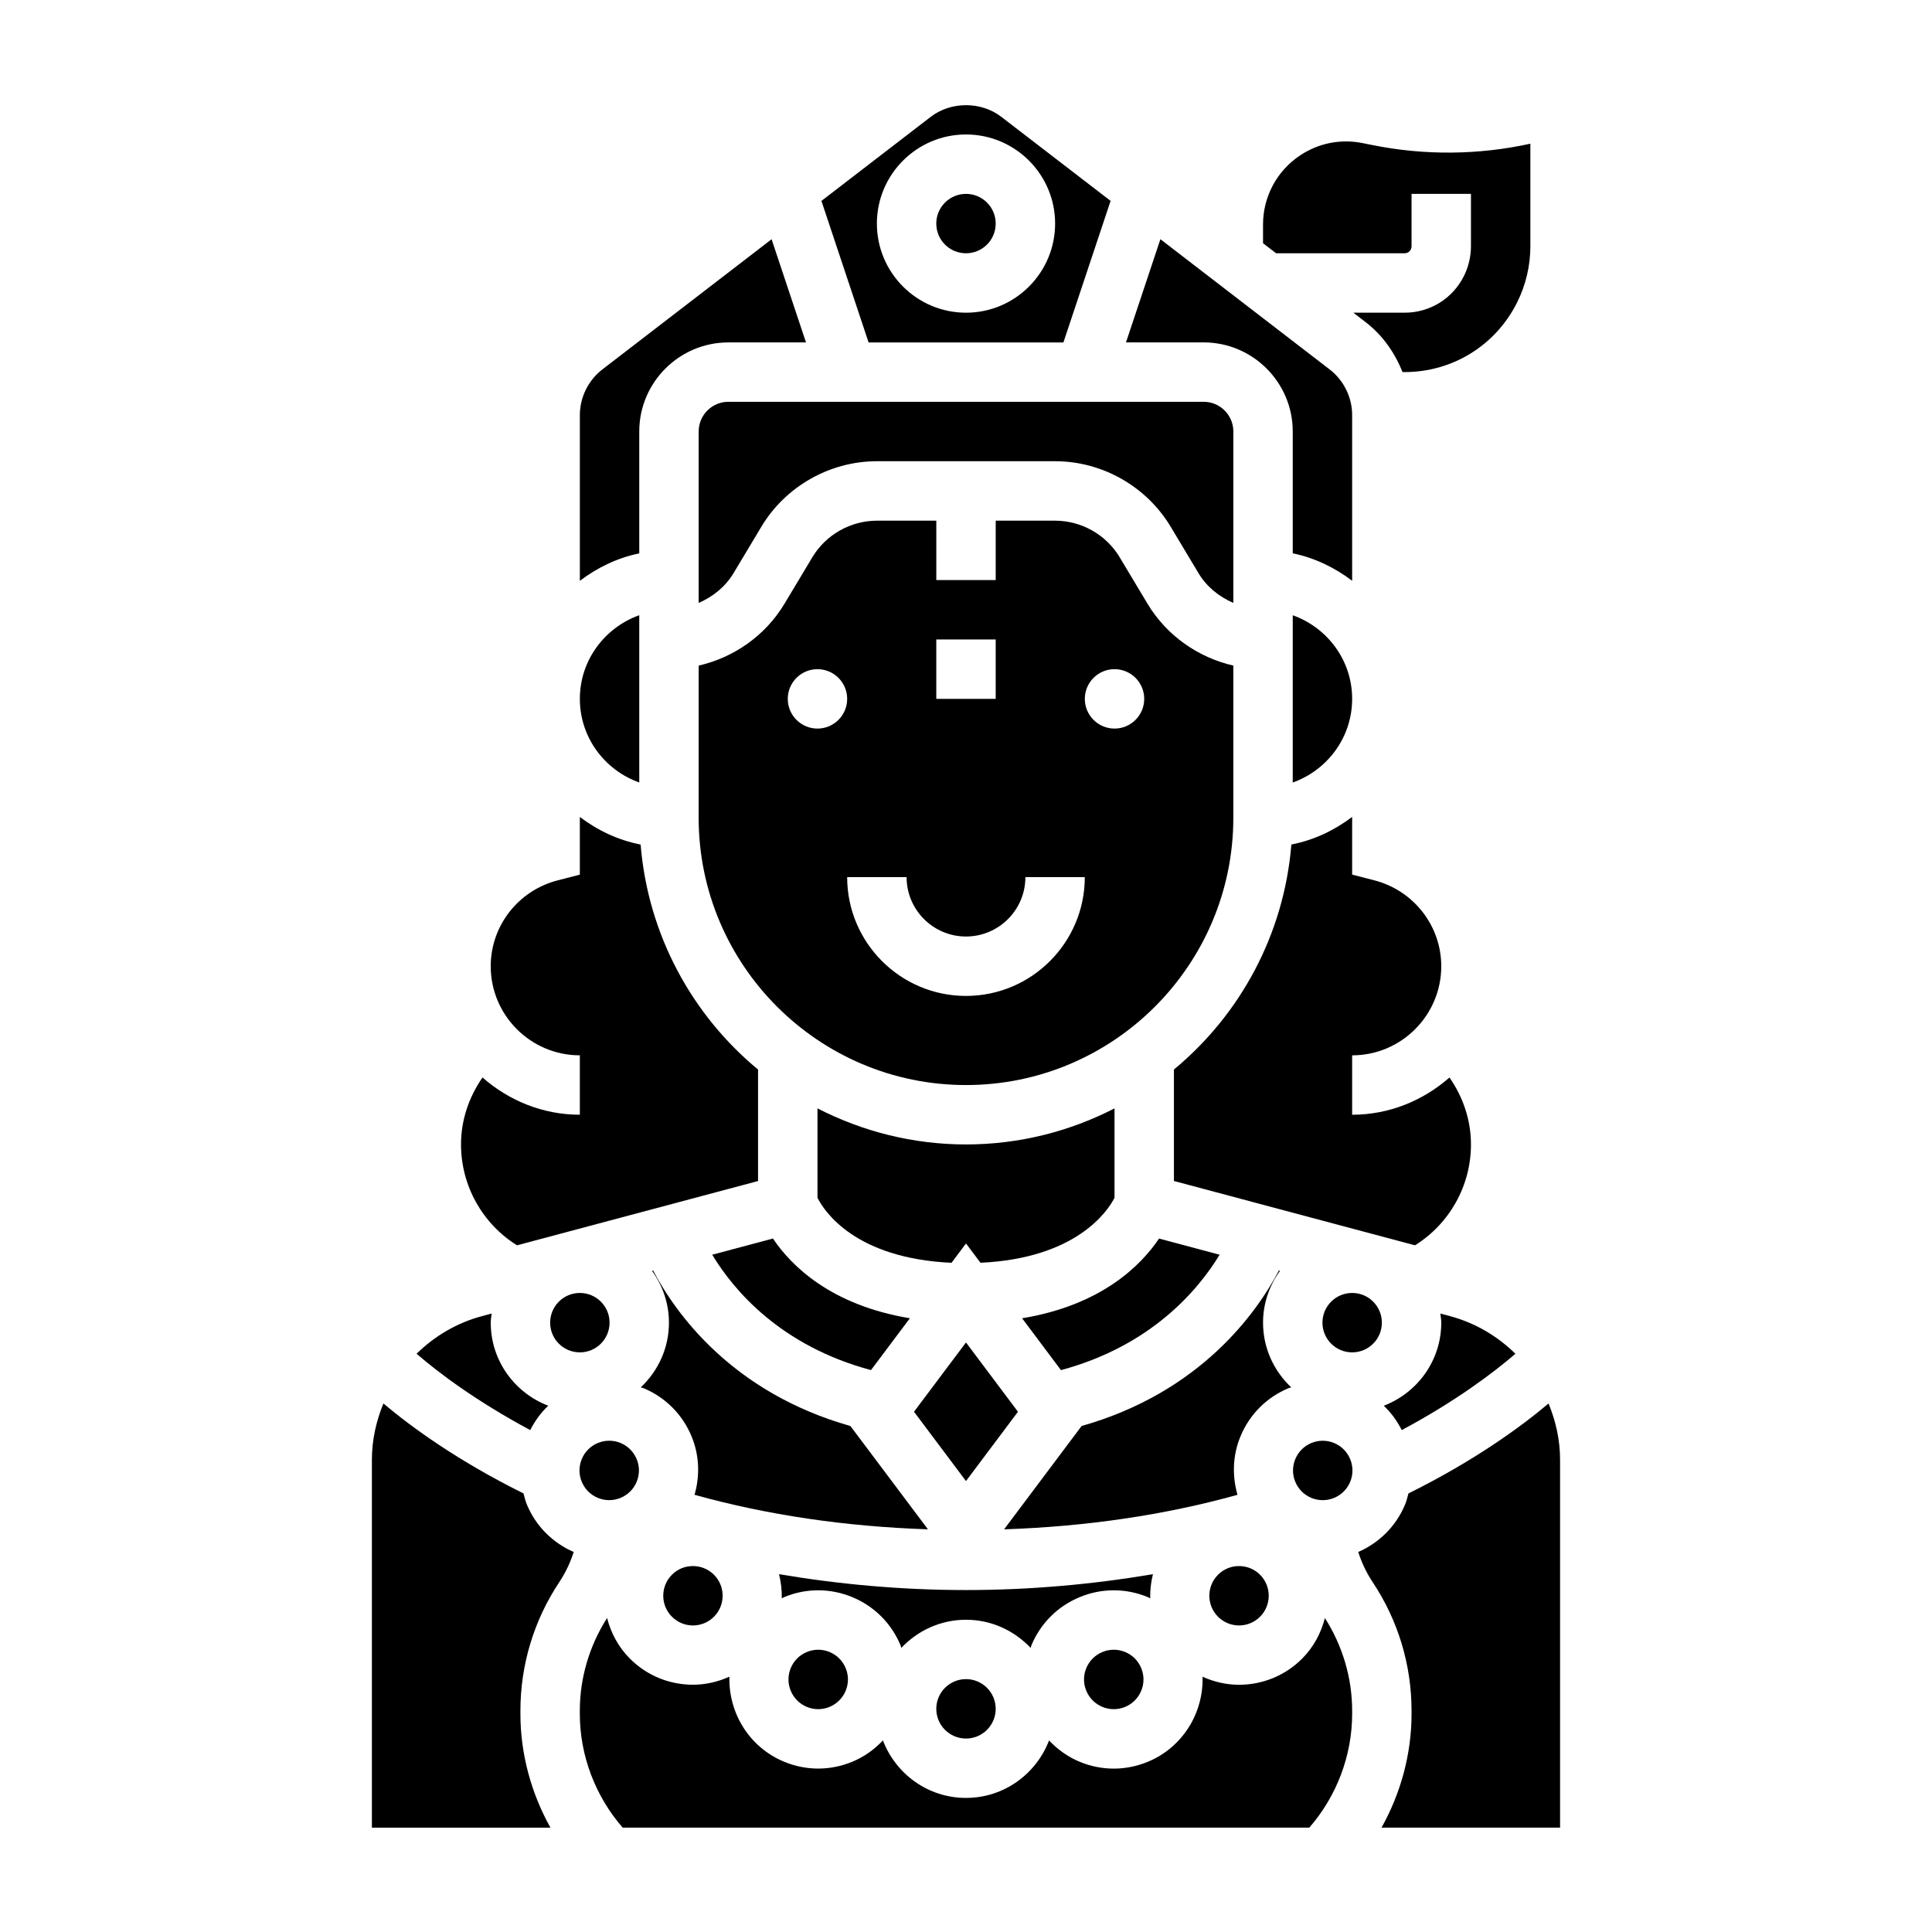 <?xml version="1.0" encoding="UTF-8"?>
<!-- Uploaded to: ICON Repo, www.iconrepo.com, Generator: ICON Repo Mixer Tools -->
<svg fill="#000000" width="800px" height="800px" version="1.1" viewBox="144 144 512 512" xmlns="http://www.w3.org/2000/svg">
 <g>
  <path d="m329.15 360.7c0 39.07 31.781 70.848 70.848 70.848 39.07 0 70.848-31.781 70.848-70.848v-40.312c-9.359-2.148-17.688-7.981-22.727-16.367l-7.406-12.359c-3.582-5.977-10.141-9.676-17.098-9.676h-15.742v15.742h-15.742v-15.742h-15.742c-6.957 0-13.516 3.707-17.098 9.676l-7.406 12.359c-5.039 8.383-13.359 14.227-22.727 16.367zm110.21-39.363c4.344 0 7.871 3.527 7.871 7.871s-3.527 7.871-7.871 7.871-7.871-3.527-7.871-7.871 3.523-7.871 7.871-7.871zm-47.234-7.871h15.742v15.742h-15.742zm-7.871 62.977c0 8.684 7.062 15.742 15.742 15.742 8.684 0 15.742-7.062 15.742-15.742h15.742c0 17.367-14.121 31.488-31.488 31.488-17.367 0-31.488-14.121-31.488-31.488zm-23.617-55.105c4.344 0 7.871 3.527 7.871 7.871s-3.527 7.871-7.871 7.871-7.871-3.527-7.871-7.871 3.527-7.871 7.871-7.871z"/>
  <path d="m345.79 283.55c6.414-10.684 18.145-17.32 30.598-17.32h47.23c12.453 0 24.176 6.637 30.598 17.32l7.406 12.359c2.156 3.606 5.465 6.234 9.227 7.871v-45.43c0-4.344-3.527-7.871-7.871-7.871h-125.95c-4.344 0-7.871 3.527-7.871 7.871v45.43c3.762-1.637 7.062-4.273 9.227-7.871z"/>
  <path d="m369.37 521.91c-31.426-8.895-46.383-29.953-52.285-41.203l-0.293 0.078c2.797 3.871 4.488 8.598 4.488 13.738 0 6.762-2.898 12.824-7.461 17.137 0.227 0.086 0.457 0.117 0.684 0.203 5.824 2.426 10.359 6.957 12.77 12.793 2.062 4.977 2.25 10.375 0.789 15.484 19.355 5.383 40.102 8.422 61.852 9.148z"/>
  <path d="m322.07 561.32c-3.07 3.07-3.07 8.062 0 11.133 3.078 3.078 8.055 3.078 11.133 0 3.07-3.07 3.07-8.062 0-11.133-1.535-1.535-3.551-2.297-5.566-2.297-2.016-0.004-4.031 0.754-5.566 2.297z"/>
  <path d="m467.21 476.51-16.051-4.281c-4.762 7.078-15.191 17.641-36.289 21.129l10.297 13.738c23.906-6.422 36.383-21.242 42.043-30.586z"/>
  <path d="m374.82 507.09 10.305-13.738c-21.09-3.488-31.527-14.043-36.289-21.129l-16.09 4.289c5.633 9.363 18.078 24.152 42.074 30.578z"/>
  <path d="m386.22 518.13 13.777 18.367 13.773-18.367-13.773-18.363z"/>
  <path d="m439.36 461.43v-23.695c-11.824 6.07-25.184 9.555-39.359 9.555s-27.535-3.496-39.359-9.555v23.688c1.844 3.668 10.027 16.066 35.52 17.23l3.84-5.125 3.84 5.117c25.488-1.18 33.746-13.754 35.52-17.215z"/>
  <path d="m363.85 581.8c-0.977-0.402-2-0.605-3.023-0.605s-2.039 0.203-3.016 0.605c-1.938 0.805-3.449 2.312-4.25 4.25-0.812 1.953-0.812 4.094 0 6.039 0.805 1.938 2.312 3.449 4.258 4.258 4.039 1.676 8.629-0.262 10.289-4.266 0.812-1.938 0.812-4.086 0-6.023-0.805-1.945-2.324-3.449-4.258-4.258z"/>
  <path d="m533.82 447.29c0-6.519-2.117-12.578-5.691-17.742-6.926 6.07-15.887 9.871-25.797 9.871v-15.742c13.02 0 23.617-10.598 23.617-23.617 0-10.691-7.289-20.051-17.719-22.758l-5.898-1.52v-15.289c-4.691 3.551-10.117 6.148-16.105 7.312-1.961 23.93-13.625 45.152-31.125 59.629v29.543l63.883 17.043c9.129-5.688 14.836-15.75 14.836-26.73z"/>
  <path d="m486.18 511.66c-4.562-4.309-7.461-10.375-7.461-17.137 0-5.141 1.691-9.863 4.496-13.746l-0.293-0.078c-5.902 11.25-20.867 32.309-52.285 41.203l-20.539 27.387c21.75-0.73 42.5-3.769 61.852-9.148-1.465-5.109-1.273-10.508 0.789-15.492 2.41-5.824 6.941-10.359 12.77-12.785 0.219-0.086 0.445-0.117 0.672-0.203z"/>
  <path d="m516.22 211.12c0.73 0 1.34-0.371 1.66-1.016 0.125-0.266 0.195-0.559 0.195-0.844v-13.883h15.742v13.887c0 2.723-0.645 5.441-1.859 7.879-2.992 6-9.02 9.723-15.742 9.723l-13.57-0.004 3.312 2.551c4.449 3.426 7.676 8.062 9.723 13.195h0.527c12.715 0 24.145-7.062 29.828-18.438 2.316-4.598 3.527-9.762 3.527-14.91v-27.18c-13.656 3-27.883 3.156-41.699 0.395l-2.801-0.559c-5.754-1.156-11.645 0.008-16.531 3.273-6.148 4.086-9.816 10.934-9.816 18.316v4.953l3.473 2.668h34.031z"/>
  <path d="m407.87 596.86c0 4.348-3.523 7.871-7.871 7.871s-7.875-3.523-7.875-7.871c0-4.348 3.527-7.875 7.875-7.875s7.871 3.527 7.871 7.875"/>
  <path d="m448.82 567.59c-0.062-2.164 0.195-4.305 0.723-6.414-15.918 2.684-32.434 4.203-49.547 4.203-17.113 0-33.629-1.52-49.547-4.203 0.527 2.109 0.789 4.258 0.723 6.414 0.219-0.094 0.402-0.242 0.621-0.332 5.824-2.418 12.25-2.418 18.074 0 5.824 2.41 10.359 6.941 12.785 12.77 0.094 0.219 0.125 0.457 0.203 0.684 4.305-4.566 10.375-7.461 17.137-7.461 6.762 0 12.824 2.898 17.137 7.461 0.086-0.227 0.117-0.457 0.203-0.684 2.426-5.824 6.957-10.359 12.793-12.77 5.809-2.418 12.242-2.418 18.066 0 0.227 0.09 0.418 0.23 0.629 0.332z"/>
  <path d="m442.18 581.8c-0.977-0.402-1.992-0.605-3.016-0.605-1.023 0-2.047 0.203-3.016 0.605-1.945 0.812-3.457 2.312-4.266 4.258-0.812 1.938-0.812 4.086 0 6.023 1.66 4.008 6.258 5.934 10.289 4.266 1.945-0.812 3.457-2.32 4.258-4.258 0.812-1.945 0.812-4.086 0-6.031v-0.008c-0.801-1.938-2.312-3.449-4.25-4.25z"/>
  <path d="m466.79 561.32c-3.07 3.07-3.07 8.062 0 11.133 3.078 3.078 8.055 3.078 11.133 0 3.07-3.07 3.07-8.062 0-11.133-1.535-1.535-3.551-2.297-5.566-2.297-2.016-0.004-4.023 0.754-5.566 2.297z"/>
  <path d="m510.21 494.52c0 4.348-3.523 7.871-7.871 7.871-4.348 0-7.875-3.523-7.875-7.871 0-4.348 3.527-7.875 7.875-7.875 4.348 0 7.871 3.527 7.871 7.875"/>
  <path d="m281.01 474.02 63.883-17.035v-29.543c-17.5-14.477-29.164-35.699-31.125-59.629-5.992-1.164-11.414-3.762-16.105-7.312v15.289l-5.894 1.52c-10.434 2.695-17.723 12.055-17.723 22.746 0 13.02 10.598 23.617 23.617 23.617v15.742c-9.91 0-18.871-3.801-25.797-9.871-3.574 5.172-5.691 11.234-5.691 17.742 0 10.98 5.707 21.043 14.836 26.734z"/>
  <path d="m313.41 258.36c0-13.02 10.598-23.617 23.617-23.617h20.57l-9.117-27.34-44.855 34.504c-3.731 2.875-5.957 7.402-5.957 12.109v43.91c4.598-3.481 9.895-6.086 15.742-7.273z"/>
  <path d="m302.43 540.95c1.953 0.805 4.094 0.805 6.031 0h0.008c1.938-0.812 3.449-2.312 4.25-4.25 0.812-1.945 0.812-4.086 0-6.031s-2.312-3.457-4.258-4.266c-0.969-0.402-1.992-0.598-3.016-0.598-1.016 0-2.039 0.195-3.008 0.598-4.016 1.66-5.926 6.281-4.266 10.289 0.809 1.945 2.32 3.457 4.258 4.258z"/>
  <path d="m486.59 307.05v44.328c9.141-3.258 15.742-11.918 15.742-22.168 0.004-10.25-6.602-18.902-15.742-22.16z"/>
  <path d="m425.82 234.74 12.5-37.504-29-22.301c-5.32-4.078-13.305-4.086-18.641 0.008l-28.992 22.301 12.5 37.504h51.633zm-25.82-55.105c13.02 0 23.617 10.598 23.617 23.617 0 13.02-10.598 23.617-23.617 23.617s-23.617-10.598-23.617-23.617c0-13.02 10.594-23.617 23.617-23.617z"/>
  <path d="m283.63 542.72c-0.402-0.961-0.629-1.961-0.898-2.945-17.422-8.637-29.668-17.555-37.125-23.836-1.902 4.637-3.051 9.637-3.051 14.871v97.543h47.32c-5.117-9.164-7.961-19.57-7.961-30.145v-0.82c0-12.203 3.574-24.016 10.344-34.18 1.629-2.449 2.875-5.125 3.777-7.91-5.406-2.359-9.973-6.699-12.406-12.578z"/>
  <path d="m305.54 494.52c0 4.348-3.523 7.871-7.871 7.871-4.348 0-7.875-3.523-7.875-7.871 0-4.348 3.527-7.875 7.875-7.875 4.348 0 7.871 3.527 7.871 7.875"/>
  <path d="m289.29 516.53c-8.887-3.391-15.238-11.941-15.238-22.008 0-0.828 0.156-1.605 0.242-2.418l-2.512 0.668c-6.738 1.793-12.641 5.328-17.383 9.988 5.754 4.977 15.824 12.586 30.117 20.223 1.246-2.43 2.824-4.617 4.773-6.453z"/>
  <path d="m313.41 351.37v-44.328c-9.141 3.258-15.742 11.918-15.742 22.168s6.602 18.902 15.742 22.16z"/>
  <path d="m407.87 203.25c0 4.348-3.523 7.871-7.871 7.871s-7.875-3.523-7.875-7.871 3.527-7.871 7.875-7.871 7.871 3.523 7.871 7.871"/>
  <path d="m486.59 258.36v32.281c5.848 1.195 11.148 3.793 15.742 7.273v-43.91c0-4.707-2.227-9.234-5.961-12.098l-44.855-34.512-9.117 27.34 20.578 0.004c13.02 0.008 23.613 10.602 23.613 23.621z"/>
  <path d="m489.05 583.58c-4.606 4.606-10.652 6.902-16.695 6.902-3.312 0-6.598-0.754-9.668-2.133 0.285 9.52-5.188 18.68-14.492 22.539-2.914 1.203-5.977 1.812-9.027 1.812-3.07 0-6.125-0.605-9.047-1.812-3.133-1.301-5.848-3.258-8.109-5.652-3.398 8.879-11.957 15.23-22.016 15.23-10.066 0-18.617-6.352-22.012-15.242-2.258 2.402-4.977 4.352-8.109 5.652-2.922 1.203-5.984 1.812-9.047 1.812s-6.117-0.605-9.027-1.812c-9.305-3.856-14.777-13.012-14.492-22.539-3.07 1.379-6.352 2.133-9.668 2.133-6.055 0-12.09-2.297-16.695-6.902-3.086-3.086-5.047-6.84-6.062-10.785-4.691 7.379-7.223 15.852-7.223 24.605v0.82c0 11.035 4.125 21.828 11.352 30.133h181.97c7.227-8.297 11.352-19.098 11.352-30.137v-0.82c0-8.746-2.535-17.215-7.219-24.594-1.016 3.949-2.977 7.703-6.062 10.789z"/>
  <path d="m497.55 526.41c-0.969-0.402-1.992-0.598-3.008-0.598-1.023 0-2.047 0.195-3.016 0.598-1.945 0.812-3.449 2.32-4.258 4.258-0.812 1.953-0.812 4.094 0 6.039 0.805 1.938 2.312 3.449 4.25 4.25 1.953 0.805 4.102 0.805 6.039 0s3.449-2.312 4.258-4.258c1.664-4.008-0.258-8.625-4.266-10.289z"/>
  <path d="m554.38 515.94c-7.453 6.281-19.703 15.199-37.125 23.836-0.27 0.992-0.496 1.984-0.898 2.945-2.441 5.871-7 10.211-12.414 12.57 0.906 2.785 2.148 5.465 3.769 7.902 6.789 10.18 10.363 21.996 10.363 34.199v0.82c0 10.57-2.844 20.98-7.957 30.133h47.316v-97.535c0-5.234-1.148-10.234-3.055-14.871z"/>
  <path d="m545.6 502.76c-4.738-4.652-10.637-8.188-17.383-9.988l-2.512-0.668c0.09 0.805 0.246 1.586 0.246 2.414 0 10.066-6.352 18.617-15.242 22.012 1.953 1.836 3.527 4.023 4.769 6.453 14.301-7.637 24.367-15.25 30.121-20.223z"/>
 </g>
</svg>